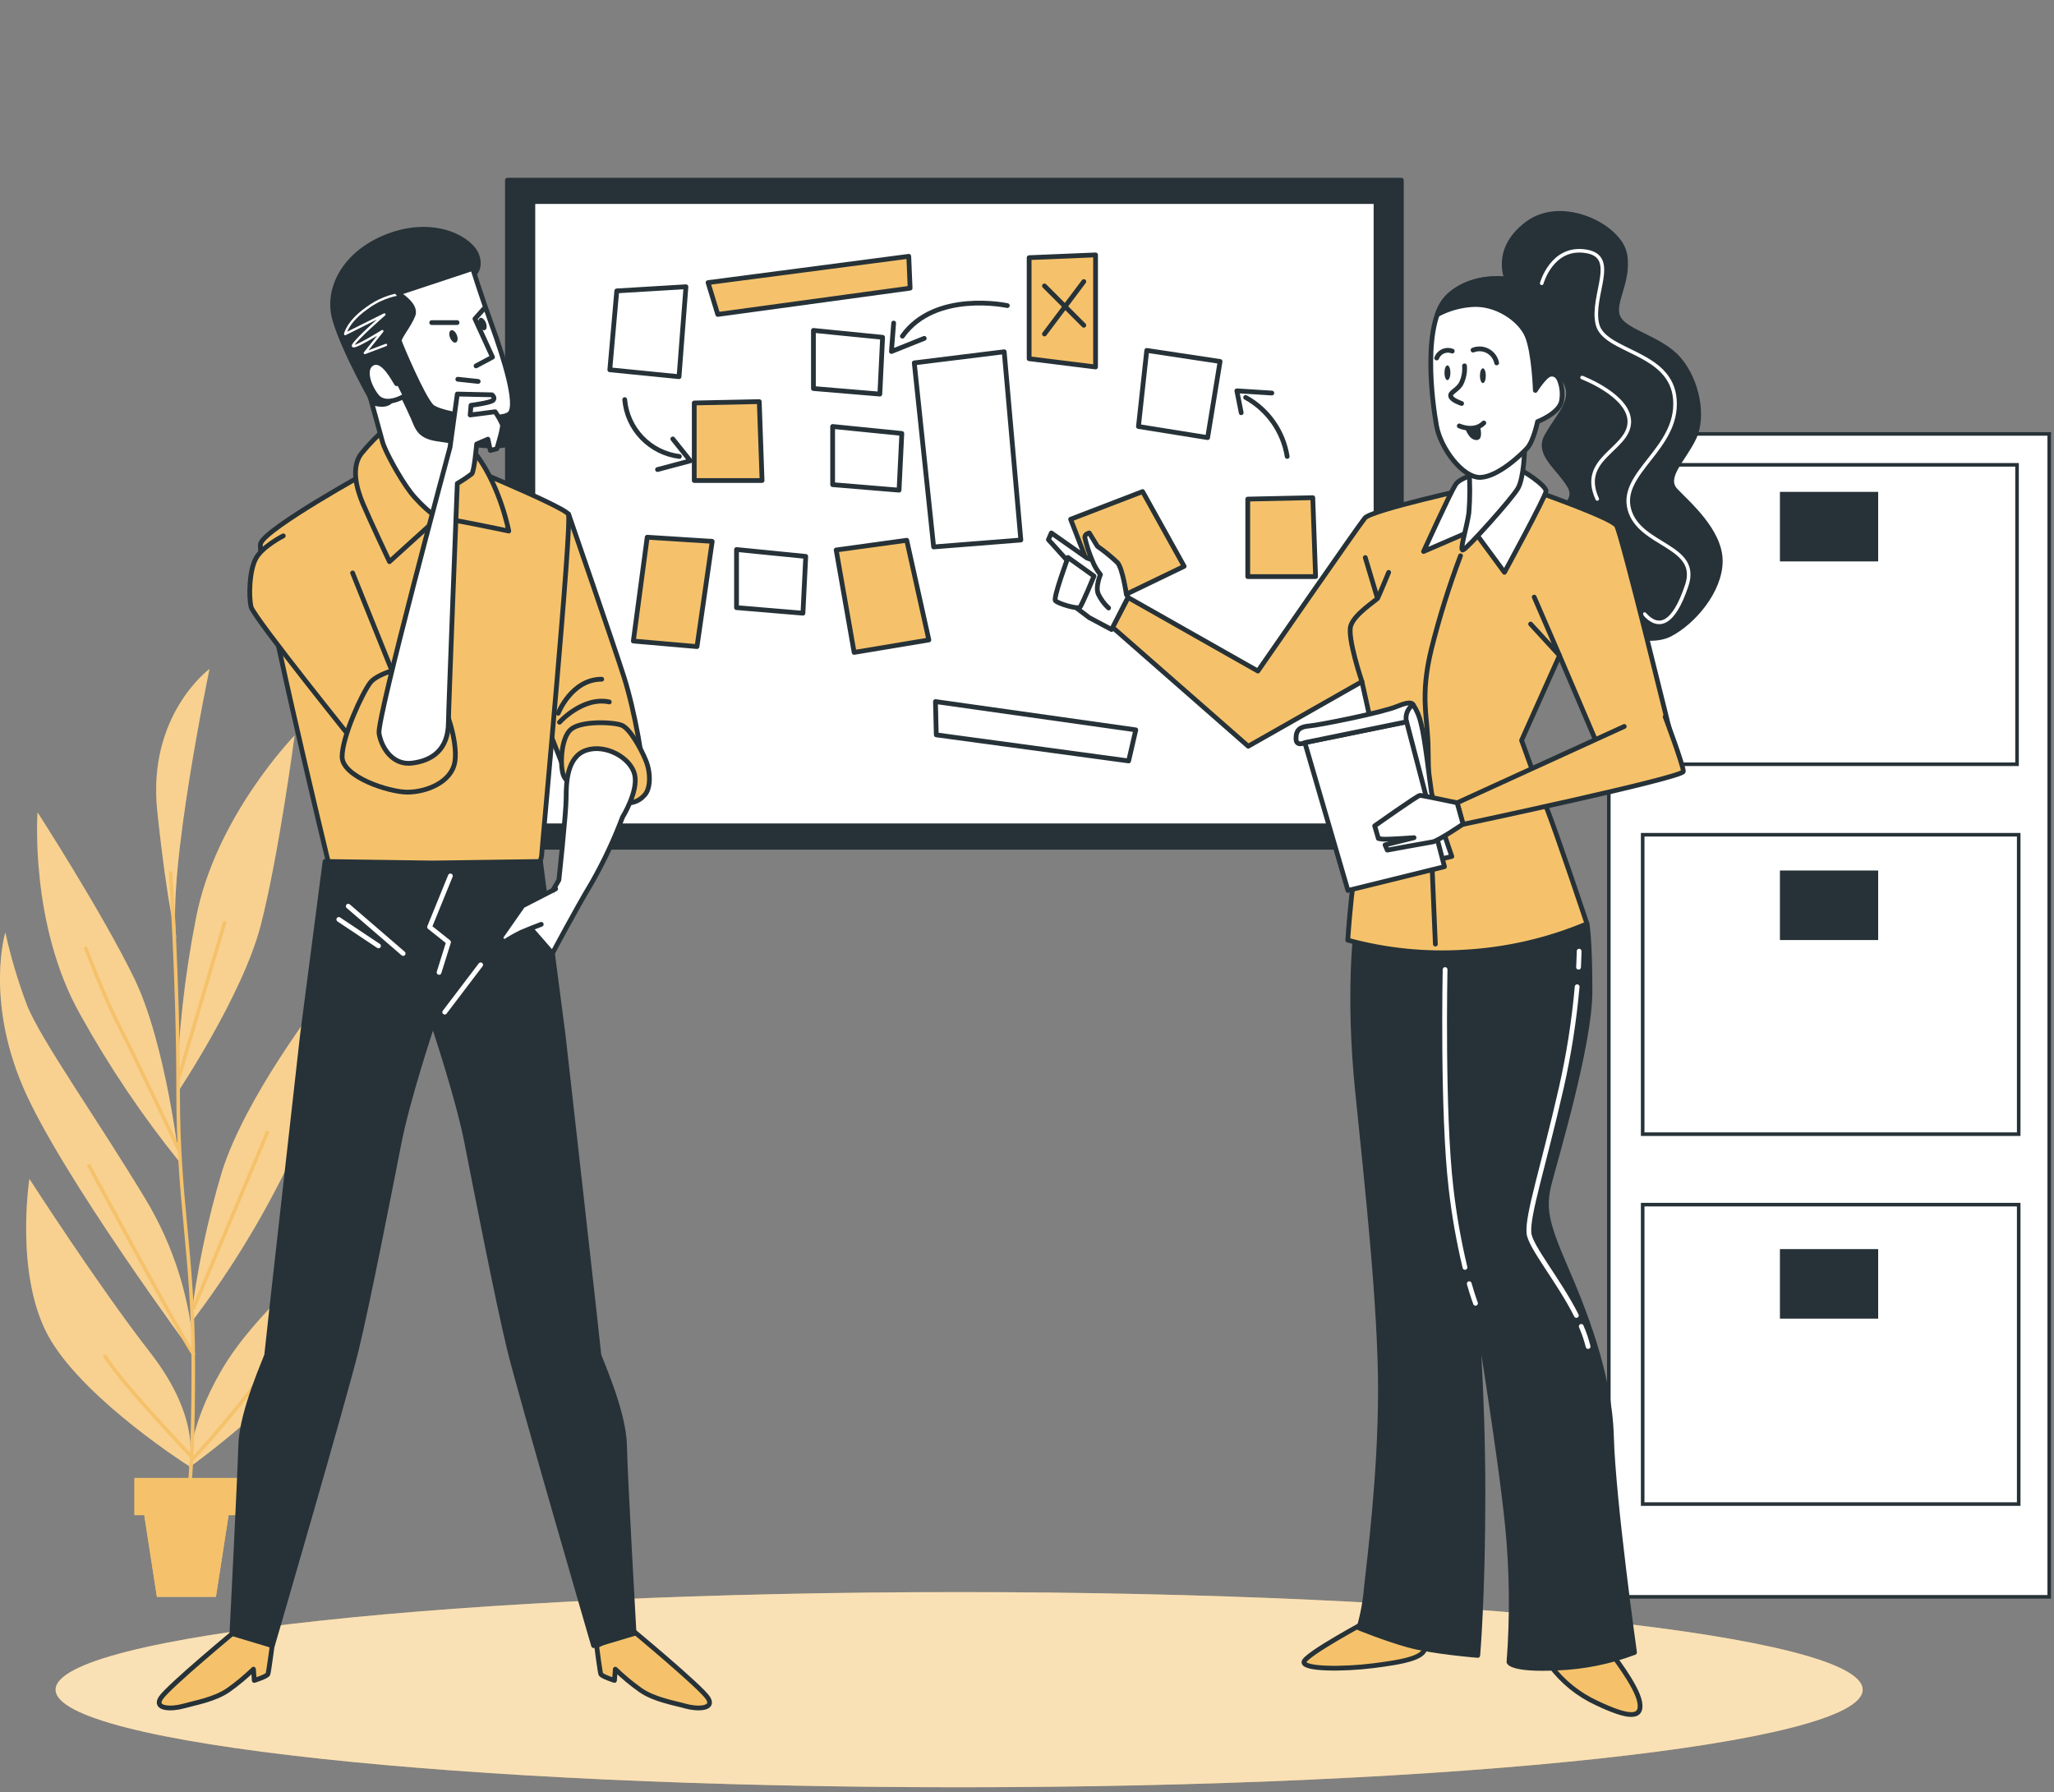 <svg width="431" height="376" viewBox="0 0 431 376" fill="none" xmlns="http://www.w3.org/2000/svg">
<rect x="0" y="0" width="431" height="376" fill="#808080" stroke="none"/>
<path d="M201.26 375.01C305.967 375.01 390.848 365.843 390.848 354.535C390.848 343.227 305.967 334.061 201.26 334.061C96.553 334.061 11.672 343.227 11.672 354.535C11.672 365.843 96.553 375.01 201.26 375.01Z" fill="#F5C26B"/>
<path opacity="0.5" d="M201.26 375.01C305.967 375.01 390.848 365.843 390.848 354.535C390.848 343.227 305.967 334.061 201.26 334.061C96.553 334.061 11.672 343.227 11.672 354.535C11.672 365.843 96.553 375.01 201.26 375.01Z" fill="white"/>
<path d="M430 91.047H337.587V335.052H430V91.047Z" fill="white" stroke="#263238" stroke-width="0.75" stroke-miterlimit="10"/>
<path d="M423.244 97.531H344.343V160.36H423.244V97.531Z" stroke="#263238" stroke-width="0.75" stroke-miterlimit="10"/>
<path d="M423.593 175.146H344.691V237.976H423.593V175.146Z" stroke="#263238" stroke-width="0.75" stroke-miterlimit="10"/>
<path d="M423.593 252.762H344.691V315.591H423.593V252.762Z" stroke="#263238" stroke-width="0.75" stroke-miterlimit="10"/>
<path d="M394.106 103.207H373.49V117.797H394.106V103.207Z" fill="#263238"/>
<path d="M394.106 182.654H373.49V197.245H394.106V182.654Z" fill="#263238"/>
<path d="M394.106 262.09H373.49V276.68H394.106V262.09Z" fill="#263238"/>
<path d="M294.055 37.807H106.472V177.772H294.055V37.807Z" fill="#263238" stroke="#263238" stroke-linecap="round" stroke-linejoin="round"/>
<path d="M288.737 42.285H111.811V173.283H288.737V42.285Z" fill="white" stroke="#263238" stroke-linecap="round" stroke-linejoin="round"/>
<path d="M129.42 61.038L127.96 77.59L142.485 79.039L143.934 60.166L129.42 61.038Z" fill="white" stroke="#263238" stroke-linecap="round" stroke-linejoin="round"/>
<path d="M174.717 89.488V101.692L188.653 102.847L189.231 90.948L174.717 89.488Z" fill="white" stroke="#263238" stroke-linecap="round" stroke-linejoin="round"/>
<path d="M170.685 69.33V81.523L184.621 82.689L185.199 70.779L170.685 69.33Z" fill="white" stroke="#263238" stroke-linecap="round" stroke-linejoin="round"/>
<path d="M154.547 115.303V127.496L168.484 128.662L169.072 116.752L154.547 115.303Z" fill="white" stroke="#263238" stroke-linecap="round" stroke-linejoin="round"/>
<path d="M148.576 59.295L190.691 53.781L190.974 60.461L150.614 65.974L148.576 59.295Z" fill="#F5C26B" stroke="#263238" stroke-linecap="round" stroke-linejoin="round"/>
<path d="M196.292 147.207L238.331 153.146L236.827 159.662L196.466 154.192L196.292 147.207Z" fill="white" stroke="#263238" stroke-linecap="round" stroke-linejoin="round"/>
<path d="M145.678 84.553V100.821H159.909L159.32 84.269L145.678 84.553Z" fill="#F5C26B" stroke="#263238" stroke-linecap="round" stroke-linejoin="round"/>
<path d="M261.823 104.722V120.98H276.054L275.466 104.428L261.823 104.722Z" fill="#F5C26B" stroke="#263238" stroke-linecap="round" stroke-linejoin="round"/>
<path d="M215.949 54.064V75.268L229.886 77.001V53.486L215.949 54.064Z" fill="#F5C26B" stroke="#263238" stroke-linecap="round" stroke-linejoin="round"/>
<path d="M256.015 75.846L240.629 73.525L238.886 89.489L253.4 91.821L256.015 75.846Z" fill="white" stroke="#263238" stroke-linecap="round" stroke-linejoin="round"/>
<path d="M224.655 108.95L231.629 126.951L248.475 118.823L239.758 103.143L224.655 108.95Z" fill="#F5C26B" stroke="#263238" stroke-linecap="round" stroke-linejoin="round"/>
<path d="M191.846 76.14L195.91 114.758L214.205 113.308L210.718 73.809L191.846 76.14Z" fill="white" stroke="#263238" stroke-linecap="round" stroke-linejoin="round"/>
<path d="M135.805 112.721L132.896 134.503L146.255 135.669L149.447 113.592L135.805 112.721Z" fill="#F5C26B" stroke="#263238" stroke-linecap="round" stroke-linejoin="round"/>
<path d="M190.266 113.363L175.458 115.401L179.228 136.889L194.908 134.274L190.266 113.363Z" fill="#F5C26B" stroke="#263238" stroke-linecap="round" stroke-linejoin="round"/>
<path d="M270.093 95.776C269.679 93.184 268.678 90.72 267.167 88.573C265.657 86.426 263.676 84.652 261.376 83.387" stroke="#263238" stroke-linecap="round" stroke-linejoin="round"/>
<path d="M260.45 86.602L259.535 82.004L266.879 82.472" stroke="#263238" stroke-linecap="round" stroke-linejoin="round"/>
<path d="M227.423 59.076L219.163 70.082" stroke="#263238" stroke-linecap="round" stroke-linejoin="round"/>
<path d="M219.163 59.992L227.423 68.252" stroke="#263238" stroke-linecap="round" stroke-linejoin="round"/>
<path d="M131.087 83.844C131.339 86.847 132.618 89.673 134.707 91.846C136.796 94.018 139.569 95.406 142.561 95.775" stroke="#263238" stroke-linecap="round" stroke-linejoin="round"/>
<path d="M141.177 92.103L144.849 96.691L137.974 98.522" stroke="#263238" stroke-linecap="round" stroke-linejoin="round"/>
<path d="M211.372 64.123C211.372 64.123 196.226 60.854 189.351 70.541" stroke="#263238" stroke-linecap="round" stroke-linejoin="round"/>
<path d="M187.52 67.783L187.052 73.754L193.938 70.998" stroke="#263238" stroke-linecap="round" stroke-linejoin="round"/>
<path d="M68.279 263.648C68.279 263.648 53.569 275.329 46.486 287.501C39.404 299.672 39.665 307.932 39.665 307.932C39.665 307.932 60.369 293.08 65.12 283.055C67.955 277.005 69.05 270.285 68.279 263.648Z" fill="#F5C26B"/>
<path d="M6.169 247.357C6.169 247.357 2.9 268.333 10.669 281.246C18.438 294.158 39.621 307.593 39.621 307.593C39.621 307.593 42.683 298.168 31.547 283.85C20.411 269.532 6.169 247.357 6.169 247.357Z" fill="#F5C26B"/>
<path d="M40.722 284.34C40.007 272.75 36.501 261.505 30.501 251.563C20.477 234.924 8.479 218.068 5.657 210.898C3.781 205.927 2.263 200.829 1.113 195.643C1.113 195.643 -3.06 209.481 4.753 227.885C12.566 246.29 40.722 284.34 40.722 284.34Z" fill="#F5C26B"/>
<path d="M39.948 277.704C47.648 267.632 54.349 256.833 59.954 245.461C68.116 228.256 66.819 210.396 66.819 210.396C66.819 210.396 51.477 230.283 46.595 245.799C43.473 256.225 41.25 266.899 39.948 277.704Z" fill="#F5C26B"/>
<path d="M37.627 243.752C37.627 243.752 34.838 219.039 28.18 205.32C21.522 191.601 7.88 170.451 7.88 170.451C7.88 170.451 6.169 194.086 16.924 213.024C22.936 223.838 29.863 234.118 37.627 243.752Z" fill="#F5C26B"/>
<path d="M37.072 229.499C37.072 229.499 50.933 208.85 54.725 194.086C58.517 179.321 61.818 154.324 61.818 154.324C61.818 154.324 45.19 171.345 41.115 192.713C38.724 204.838 37.371 217.144 37.072 229.499Z" fill="#F5C26B"/>
<path d="M43.959 140.365C43.959 140.365 30.883 149.976 32.997 170.124C35.111 190.271 37.029 197.071 37.029 197.071C34.98 183.287 43.959 140.365 43.959 140.365Z" fill="#F5C26B"/>
<g opacity="0.5">
<path opacity="0.5" d="M68.279 263.648C68.279 263.648 53.569 275.329 46.486 287.501C39.404 299.672 39.665 307.932 39.665 307.932C39.665 307.932 60.369 293.08 65.12 283.055C67.955 277.005 69.05 270.285 68.279 263.648Z" fill="white"/>
<path opacity="0.5" d="M6.169 247.357C6.169 247.357 2.9 268.333 10.669 281.246C18.438 294.158 39.621 307.593 39.621 307.593C39.621 307.593 42.683 298.168 31.547 283.85C20.411 269.532 6.169 247.357 6.169 247.357Z" fill="white"/>
<path opacity="0.5" d="M40.722 284.34C40.007 272.75 36.501 261.505 30.501 251.563C20.477 234.924 8.479 218.068 5.657 210.898C3.781 205.927 2.263 200.829 1.113 195.643C1.113 195.643 -3.06 209.481 4.753 227.885C12.566 246.29 40.722 284.34 40.722 284.34Z" fill="white"/>
<path opacity="0.5" d="M39.948 277.704C47.648 267.632 54.349 256.833 59.954 245.461C68.116 228.256 66.819 210.396 66.819 210.396C66.819 210.396 51.477 230.283 46.595 245.799C43.473 256.225 41.25 266.899 39.948 277.704Z" fill="white"/>
<path opacity="0.5" d="M37.627 243.752C37.627 243.752 34.838 219.039 28.18 205.32C21.522 191.601 7.88 170.451 7.88 170.451C7.88 170.451 6.169 194.086 16.924 213.024C22.936 223.838 29.863 234.118 37.627 243.752Z" fill="white"/>
<path opacity="0.5" d="M37.072 229.499C37.072 229.499 50.933 208.85 54.725 194.086C58.517 179.321 61.818 154.324 61.818 154.324C61.818 154.324 45.19 171.345 41.115 192.713C38.724 204.838 37.371 217.144 37.072 229.499Z" fill="white"/>
<path opacity="0.5" d="M43.959 140.365C43.959 140.365 30.883 149.976 32.997 170.124C35.111 190.271 37.029 197.071 37.029 197.071C34.98 183.287 43.959 140.365 43.959 140.365Z" fill="white"/>
</g>
<path d="M39.36 314.338C39.36 314.338 40.559 311.145 40.559 286.835C40.559 262.525 37.377 252.958 37.377 229.083C37.377 205.209 35.775 182.85 35.775 182.85" stroke="#F5C26B" stroke-width="0.75" stroke-miterlimit="10"/>
<path d="M37.54 241.343C37.54 241.343 28.823 222.677 25.205 215.67C21.817 209.133 17.872 198.672 17.872 198.672" stroke="#F5C26B" stroke-width="0.75" stroke-miterlimit="10"/>
<path d="M18.548 244.34C18.548 244.34 37.9 280.298 40.722 284.341" stroke="#F5C26B" stroke-width="0.75" stroke-miterlimit="10"/>
<path d="M40.548 274.675L56.206 237.344" stroke="#F5C26B" stroke-width="0.75" stroke-miterlimit="10"/>
<path d="M21.882 284.34C25.543 290.333 40.548 306.002 40.548 306.002C40.548 306.002 50.54 295.334 56.892 285.669" stroke="#F5C26B" stroke-width="0.75" stroke-miterlimit="10"/>
<path d="M37.54 226.011L47.205 193.344" stroke="#F5C26B" stroke-width="0.75" stroke-miterlimit="10"/>
<path d="M50.028 310.121H28.213V317.912H30.272L32.92 335.052H45.309L47.968 317.912H50.028V310.121Z" fill="#F5C26B"/>
<path d="M50.028 310.121H28.213V317.912H30.272L32.92 335.052H45.309L47.968 317.912H50.028V310.121Z" fill="#F5C26B"/>
<path d="M287.181 340.021C287.181 340.021 273.767 347.191 273.614 348.738C273.462 350.286 281.874 350.296 288.107 349.512C294.339 348.727 299.799 347.801 298.862 345.153C297.924 342.505 287.965 339.705 287.965 339.705L287.181 340.021Z" fill="#F5C26B" stroke="#263238" stroke-linecap="round" stroke-linejoin="round"/>
<path d="M337.838 346.57C337.838 346.57 343.439 353.577 344.071 357.162C344.703 360.747 341.575 360.431 335.027 357.325C331.209 355.565 327.887 352.884 325.361 349.523L337.838 346.57Z" fill="#F5C26B" stroke="#263238" stroke-linecap="round" stroke-linejoin="round"/>
<path d="M284.521 195.219C284.521 195.219 282.811 208.774 284.837 228.725C286.864 248.677 289.665 274.088 289.665 291.696C289.665 309.305 287.333 327.393 286.712 333.158C286.477 336.01 285.955 338.833 285.153 341.581C285.153 341.581 290.449 343.76 295.44 345.165C300.43 346.571 310.085 347.345 310.085 347.345C310.085 347.345 311.174 335.032 311.174 313.369C311.174 291.707 309.616 273.466 309.616 273.466C309.616 273.466 314.759 304.478 316.317 320.071C317.26 329.603 317.366 339.2 316.633 348.75C316.633 348.75 317.102 350.461 326.767 349.993C332.313 349.785 337.788 348.681 342.981 346.724C342.981 346.724 338.514 314.928 338.143 301.503C337.773 288.079 332.226 274.534 328.336 265.545C324.446 256.555 323.814 253.384 325.067 248.405C326.32 243.425 333.632 219.256 333.632 208.033C333.632 196.81 333.011 193.868 333.011 193.868C333.011 193.868 331.453 191.525 312.438 190.904C293.424 190.283 284.521 195.219 284.521 195.219Z" fill="#263238" stroke="#263238" stroke-linecap="round" stroke-linejoin="round"/>
<path d="M308.298 269.348C309.072 272.083 309.616 273.467 309.616 273.467" stroke="white" stroke-linecap="round" stroke-linejoin="round"/>
<path d="M303.23 203.434C303.23 203.434 302.609 233.355 304.472 249.264C305.11 254.876 306.089 260.443 307.404 265.936" stroke="white" stroke-linecap="round" stroke-linejoin="round"/>
<path d="M331.801 278.305C332.393 279.673 332.874 281.087 333.239 282.533" stroke="white" stroke-linecap="round" stroke-linejoin="round"/>
<path d="M330.94 207.041C330.308 214.172 329.197 221.252 327.617 228.235C323.846 244.819 320.447 255.007 320.828 258.745C321.122 261.654 327.061 268.639 330.777 276.016" stroke="white" stroke-linecap="round" stroke-linejoin="round"/>
<path d="M316.35 58.947C316.35 58.947 313.081 52.518 320.447 46.96C327.813 41.403 339.908 47.549 340.932 53.4C341.957 59.252 338.001 63.643 339.614 66.716C341.226 69.789 348.538 70.954 352.341 75.433C356.144 79.912 357.604 87.419 355.414 91.963C353.224 96.507 348.974 100.157 351.611 102.936C354.248 105.714 360.971 111.424 360.971 117.711C360.971 123.999 355.261 130.58 350.434 133.076C345.607 135.571 336.835 132.193 332.291 129.708C327.747 127.224 323.955 119.902 325.274 113.026C326.592 106.15 331.561 105.573 329.229 101.77C326.898 97.967 322.495 95.232 324.544 91.527C326.592 87.822 329.513 85.087 329.077 81.873C328.641 78.658 324.108 75.88 324.108 75.88C324.108 75.88 319.128 64.754 318.104 62.564C317.08 60.374 316.35 58.947 316.35 58.947Z" fill="#263238" stroke="#263238" stroke-linecap="round" stroke-linejoin="round"/>
<path d="M323.509 59.437C323.509 59.437 325.623 51.657 332.705 52.714C339.788 53.771 333.795 61.911 335.179 67.969C336.563 74.028 350.75 73.635 351.458 83.9C352.167 94.164 339.777 99.155 341.902 106.902C344.027 114.65 356.765 114.334 353.943 122.822C351.121 131.31 347.917 132.03 345.095 128.848" stroke="white" stroke-width="0.75" stroke-linecap="round" stroke-linejoin="round"/>
<path d="M331.976 79.215C331.976 79.215 342.24 83.105 341.881 88.771C341.521 94.437 331.267 96.203 335.157 104.691" stroke="white" stroke-width="0.75" stroke-linecap="round" stroke-linejoin="round"/>
<path d="M309.932 102.162C309.932 102.162 287.801 106.989 286.395 108.7C284.99 110.411 263.949 140.801 263.949 140.801L236.707 125.372L233.438 131.615L261.922 156.579L285.774 143.024L288.575 155.642C288.575 155.642 284.216 182.142 283.595 188.223C282.974 194.303 282.811 197.267 282.811 197.267C290.824 199.459 299.146 200.302 307.437 199.762C316.234 199.266 324.882 197.261 333 193.834C333 193.834 326.92 175.594 324.424 169.208C321.929 162.823 319.281 155.337 319.281 155.337L327.236 137.565L337.042 160.556L350.925 155.566C350.925 155.566 340.29 111.98 339.2 110.291C338.11 108.602 321.896 102.958 321.896 102.958L309.932 102.162Z" fill="#F5C26B" stroke="#263238" stroke-linecap="round" stroke-linejoin="round"/>
<path d="M289.043 125.546L286.482 116.992" stroke="#263238" stroke-linecap="round" stroke-linejoin="round"/>
<path d="M306.467 116.611C304.092 122.914 302.077 129.346 300.43 135.876C297.793 146.435 299.678 150.587 299.678 157.375C299.678 164.164 301.193 198.095 301.193 198.095" stroke="#263238" stroke-linecap="round" stroke-linejoin="round"/>
<path d="M285.775 143.002C285.775 143.002 282.658 133.805 283.432 131.31C284.206 128.815 288.739 126.014 289.044 125.546C289.349 125.077 291.386 120.098 291.386 120.098" stroke="#263238" stroke-linecap="round" stroke-linejoin="round"/>
<path d="M321.929 125.285L327.235 137.544L321.177 130.94" stroke="#263238" stroke-linecap="round" stroke-linejoin="round"/>
<path d="M311.022 99.198C311.022 99.198 306.5 99.982 305.41 101.693C304.321 103.404 298.709 115.717 298.709 115.717L309.148 111.205L315.686 120.086C315.686 120.086 324.261 104.341 324.403 103.098C324.545 101.856 319.107 98.424 318.639 98.424C318.17 98.424 311.022 99.198 311.022 99.198Z" fill="white" stroke="#263238" stroke-linecap="round" stroke-linejoin="round"/>
<path d="M308.221 98.261C308.473 101.376 308.473 104.506 308.221 107.621C307.752 110.89 306.194 115.565 306.968 115.412C307.741 115.259 317.254 104.657 318.507 102.478C319.76 100.299 319.902 94.523 319.902 94.523C319.902 94.523 312.274 99.046 308.221 98.261Z" fill="white" stroke="#263238" stroke-linecap="round" stroke-linejoin="round"/>
<path d="M327.029 79.28C327.029 79.28 328.053 65.823 323.956 61.846C319.859 57.869 309.911 56.724 304.059 61.987C298.208 67.251 300.55 84.521 301.433 89.349C302.316 94.176 306.99 100.31 310.652 100.169C314.313 100.027 319.129 95.483 320.458 94.023C321.788 92.563 322.638 88.466 322.638 88.466C322.638 88.466 326.887 86.853 327.617 84.369C327.987 82.654 327.78 80.865 327.029 79.28Z" fill="white" stroke="#263238" stroke-linecap="round" stroke-linejoin="round"/>
<path d="M307.306 76.762C307.42 78.121 307.136 79.484 306.489 80.684C305.453 82.123 304.211 82.33 304.418 83.158C304.625 83.986 306.696 84.662 306.696 84.662" stroke="#263238" stroke-linecap="round" stroke-linejoin="round"/>
<path d="M307.523 90.034C307.523 90.034 308.243 92.334 309.823 92.334C311.403 92.334 310.542 89.457 310.542 89.457C309.581 89.839 308.557 90.035 307.523 90.034Z" fill="#263238"/>
<path d="M306.205 89.369C306.205 89.369 309.3 90.808 311.359 88.748" stroke="#263238" stroke-linecap="round" stroke-linejoin="round"/>
<path d="M303.721 79.759C304.064 79.759 304.342 79.066 304.342 78.211C304.342 77.357 304.064 76.664 303.721 76.664C303.378 76.664 303.1 77.357 303.1 78.211C303.1 79.066 303.378 79.759 303.721 79.759Z" fill="#263238"/>
<path d="M311.773 78.832C311.773 79.693 311.501 80.38 311.163 80.38C310.825 80.38 310.542 79.693 310.542 78.832C310.542 77.972 310.814 77.285 311.163 77.285C311.512 77.285 311.773 77.983 311.773 78.832Z" fill="#263238"/>
<path d="M301.466 75.118C301.584 74.807 301.763 74.523 301.991 74.282C302.22 74.04 302.494 73.847 302.798 73.712C303.102 73.577 303.43 73.504 303.762 73.497C304.095 73.489 304.425 73.548 304.735 73.669" stroke="#263238" stroke-linecap="round" stroke-linejoin="round"/>
<path d="M309.093 73.461C309.593 73.262 310.131 73.176 310.668 73.208C311.205 73.24 311.729 73.389 312.202 73.646C312.675 73.903 313.086 74.26 313.405 74.694C313.725 75.127 313.945 75.625 314.051 76.153" stroke="#263238" stroke-linecap="round" stroke-linejoin="round"/>
<path d="M323.956 61.877C319.859 57.922 309.911 56.756 304.059 62.019C302.931 63.126 302.09 64.491 301.607 65.996C303.816 64.815 306.247 64.109 308.745 63.926C313.866 63.479 318.987 66.999 320.447 70.464C321.908 73.929 322.169 81.916 322.169 81.916C322.169 81.916 324.076 78.843 325.242 78.549C325.574 78.467 325.923 78.494 326.239 78.626C326.555 78.757 326.82 78.986 326.996 79.279C326.996 79.279 328.053 65.822 323.956 61.877Z" fill="#263238" stroke="#263238" stroke-linecap="round" stroke-linejoin="round"/>
<path d="M340.824 152.427L305.759 168.445L307.001 172.967C307.001 172.967 353.224 163.16 353.224 161.864C353.224 160.567 349.41 150.4 349.41 150.4" fill="#F5C26B"/>
<path d="M340.824 152.427L305.759 168.445L307.001 172.967C307.001 172.967 353.224 163.16 353.224 161.864C353.224 160.567 349.41 150.4 349.41 150.4" stroke="#263238" stroke-linecap="round" stroke-linejoin="round"/>
<path d="M296.529 147.862C297.323 149.07 297.885 150.415 298.186 151.828C299.003 154.792 299.995 163.869 300.365 166.179C300.735 168.489 304.647 179.702 304.647 179.702L301.847 180.366L292.105 151.491C292.105 151.491 293.402 146.871 296.529 147.862Z" fill="white" stroke="#263238" stroke-linecap="round" stroke-linejoin="round"/>
<path d="M273.799 155.818L282.843 186.84L303.1 181.849L295.156 151.459L273.799 155.818Z" fill="white" stroke="#263238" stroke-linecap="round" stroke-linejoin="round"/>
<path d="M273.799 155.817C273.799 155.817 271.946 156.776 271.946 154.956C271.946 153.136 272.774 152.483 274.758 152.319C276.741 152.156 290.1 149.519 293.227 148.189C296.354 146.86 296.496 147.862 296.496 147.862C295.934 148.256 295.503 148.809 295.258 149.45C295.013 150.091 294.966 150.79 295.123 151.458L273.799 155.817Z" fill="white" stroke="#263238" stroke-linecap="round" stroke-linejoin="round"/>
<path d="M305.759 168.445C305.759 168.445 298.425 166.887 297.957 166.887C297.488 166.887 288.455 173.283 288.455 173.283L289.229 175.931C289.793 176.059 290.372 176.111 290.95 176.083C292.193 176.083 296.715 175.767 296.715 175.767L290.634 177.282L291.103 178.372C291.103 178.372 299.515 176.813 300.616 176.65C301.716 176.487 307.001 172.912 307.001 172.912L305.759 168.445Z" fill="white" stroke="#263238" stroke-linecap="round" stroke-linejoin="round"/>
<path d="M234.801 119.467L228.099 117.091L220.613 111.828L219.992 113.234L225.985 119.87L223.425 125.699L228.568 129.6L233.242 132.085L236.675 125.383L234.801 119.467Z" fill="white" stroke="#263238" stroke-linecap="round" stroke-linejoin="round"/>
<path d="M236.359 124.762C236.359 124.762 235.585 119.314 234.496 118.061C233.182 116.809 231.772 115.661 230.279 114.629L228.568 111.828C228.568 111.828 227.631 111.981 227.631 112.765C228.001 114.419 228.523 116.035 229.189 117.592C229.595 118.669 230.176 119.671 230.911 120.556C230.911 120.556 229.821 123.052 230.442 124.61C230.971 125.729 231.711 126.735 232.621 127.574" fill="white"/>
<path d="M236.359 124.762C236.359 124.762 235.585 119.314 234.496 118.061C233.182 116.809 231.772 115.661 230.279 114.629L228.568 111.828C228.568 111.828 227.631 111.981 227.631 112.765C228.001 114.419 228.523 116.035 229.189 117.592C229.595 118.669 230.176 119.671 230.911 120.556C230.911 120.556 229.821 123.052 230.442 124.61C230.971 125.729 231.711 126.735 232.621 127.574" stroke="#263238" stroke-linecap="round" stroke-linejoin="round"/>
<path d="M224.1 116.971C224.1 116.971 220.984 125.383 221.452 126.015C221.921 126.647 226.127 127.878 226.595 127.41C227.064 126.941 229.559 120.872 229.559 120.872L224.1 116.971Z" fill="white" stroke="#263238" stroke-linecap="round" stroke-linejoin="round"/>
<path d="M331.354 199.576C331.354 199.576 331.354 200.775 331.234 202.943" stroke="white" stroke-linecap="round" stroke-linejoin="round"/>
<path d="M119.308 107.873C119.308 107.873 128.777 135.267 130.978 142.197C133.179 149.127 135.337 161.31 134.857 163.173C134.378 165.036 125.388 155.894 121.672 157.256C117.957 158.618 118.295 161.146 118.295 161.146L114.045 150.315L119.308 107.873Z" fill="#F5C26B" stroke="#263238" stroke-linecap="round" stroke-linejoin="round"/>
<path d="M117.401 151.545C117.401 151.545 122.294 146.097 127.851 147.285" stroke="#263238" stroke-linecap="round" stroke-linejoin="round"/>
<path d="M117.129 149.66C117.129 149.66 119.908 142.512 126.26 142.512" stroke="#263238" stroke-linecap="round" stroke-linejoin="round"/>
<path d="M122.86 166.55C122.86 166.55 119.134 164.687 118.295 162.835C117.456 160.982 117.608 154.88 119.809 153.028C122.01 151.175 128.777 151.502 130.466 152.178C132.155 152.854 134.52 157.081 135.544 159.62C136.568 162.159 136.557 165.537 135.195 166.888C134.664 167.5 133.983 167.962 133.218 168.23C132.454 168.497 131.633 168.561 130.837 168.414C129.3 168.076 122.86 166.55 122.86 166.55Z" fill="#F5C26B" stroke="#263238" stroke-linecap="round" stroke-linejoin="round"/>
<path d="M77.705 98.742C77.705 98.742 55.912 110.728 54.703 113.997C53.493 117.266 68.868 180.793 68.868 180.793C69.133 181.477 69.596 182.068 70.198 182.489C70.799 182.91 71.512 183.142 72.246 183.158C74.785 183.158 110.809 182.482 111.985 182.144C113.162 181.806 113.685 179.965 113.685 179.104C113.685 178.243 120.103 109.595 119.264 107.906C118.425 106.217 92.252 95.561 92.252 95.561L82.946 95.898L77.705 98.742Z" fill="#F5C26B" stroke="#263238" stroke-linecap="round" stroke-linejoin="round"/>
<path d="M81.257 89.61C79.271 91.297 77.447 93.164 75.808 95.189C73.629 98.066 74.795 102.457 76.146 105.672C77.497 108.886 81.725 117.854 81.725 117.854C81.725 117.854 91.369 109.061 91.881 108.723C92.393 108.385 106.754 111.425 106.754 111.425C106.754 111.425 105.066 102.457 100.162 95.702C95.259 88.946 89.843 87.409 87.653 87.246C85.463 87.082 81.257 89.61 81.257 89.61Z" fill="#F5C26B" stroke="#263238" stroke-linecap="round" stroke-linejoin="round"/>
<path d="M77.53 82.843C77.53 82.843 79.71 90.623 80.244 92.649C80.778 94.676 83.959 100.429 86.16 103.306C88.362 106.183 93.265 110.411 93.603 108.885C93.941 107.36 96.981 84.368 95.455 80.816C93.93 77.263 80.919 66.945 77.705 68.83C74.49 70.715 77.53 82.843 77.53 82.843Z" fill="white" stroke="#263238" stroke-linecap="round" stroke-linejoin="round"/>
<path d="M107.507 82.342C107.507 82.342 105.655 86.058 98.888 83.356C92.121 80.653 89.245 76.763 88.406 74.224L86.967 69.866C88.329 68.253 90.236 66.531 90.095 65.104C89.987 64.183 89.637 63.307 89.081 62.565L98.55 58.206C98.55 58.206 101.253 57.03 100.076 53.641C98.899 50.252 91.62 46.013 82.151 49.282C72.682 52.551 68.28 60.353 70.263 67.12C72.246 73.886 78.381 84.554 78.381 84.554C78.381 84.554 80.745 85.404 81.933 84.216C83.121 83.029 81.595 78.474 81.595 78.474L82.129 78.038C83.219 80.37 85.878 85.764 86.673 87.605C87.686 89.97 88.024 91.659 92.252 92.171C96.48 92.683 107.3 95.385 108.314 91.659C109.327 87.932 107.507 82.342 107.507 82.342Z" fill="#263238" stroke="#263238" stroke-linecap="round" stroke-linejoin="round"/>
<path d="M84.624 61.596C81.857 61.922 79.225 62.975 76.996 64.647C72.888 67.534 72.431 70.095 72.431 70.095L80.657 65.987C80.657 65.987 74.861 71.01 74.12 72.383C73.379 73.756 80.222 69.485 80.222 69.485L76.56 74.061L80.984 72.383" stroke="white" stroke-width="0.5" stroke-linecap="round" stroke-linejoin="round"/>
<path d="M83.458 61.541C83.458 61.541 87.511 63.905 86.672 66.106C85.834 68.307 83.621 70.835 83.796 71.554C83.97 72.274 88.699 83.399 90.552 85.251C92.404 87.104 105.098 88.64 106.962 86.777C108.825 84.914 105.611 74.856 103.235 68.318C100.86 61.78 99.182 56.332 99.182 56.332L83.458 61.541Z" fill="white" stroke="#263238" stroke-linecap="round" stroke-linejoin="round"/>
<path d="M101.503 64.82L99.661 66.891L103.344 74.932L99.89 76.774" stroke="#263238" stroke-linecap="round" stroke-linejoin="round"/>
<path d="M95.859 70.301C96.142 71.009 96.044 71.706 95.651 71.859C95.259 72.011 94.725 71.565 94.442 70.867C94.159 70.17 94.257 69.462 94.649 69.309C95.041 69.157 95.586 69.603 95.859 70.301Z" fill="#263238"/>
<path d="M101.949 67.719C102.233 68.417 102.145 69.114 101.753 69.266C101.361 69.419 100.816 68.983 100.533 68.275C100.249 67.567 100.347 66.88 100.74 66.717C101.132 66.553 101.677 67.011 101.949 67.719Z" fill="#263238"/>
<path d="M96.065 79.574L100.337 80.032" stroke="#263238" stroke-linecap="round" stroke-linejoin="round"/>
<path d="M95.913 67.686H90.585" stroke="#263238" stroke-linecap="round" stroke-linejoin="round"/>
<path d="M83.229 80.512C82.728 79.837 80.527 75.271 78.326 76.154C76.125 77.036 77.149 80.719 79.001 83.084C80.854 85.448 84.591 83.247 84.591 83.247" fill="white"/>
<path d="M83.229 80.512C82.728 79.837 80.527 75.271 78.326 76.154C76.125 77.036 77.149 80.719 79.001 83.084C80.854 85.448 84.591 83.247 84.591 83.247" stroke="#263238" stroke-linecap="round" stroke-linejoin="round"/>
<path d="M59.442 112.438C59.442 112.438 55.084 114.617 53.689 117.177C52.294 119.738 52.174 125.121 52.675 127.322C53.177 129.523 75.678 157.418 75.678 157.418L85.147 147.949L73.989 120.218" fill="#F5C26B"/>
<path d="M59.442 112.438C59.442 112.438 55.084 114.617 53.689 117.177C52.294 119.738 52.174 125.121 52.675 127.322C53.177 129.523 75.678 157.418 75.678 157.418L85.147 147.949L73.989 120.218" stroke="#263238" stroke-linecap="round" stroke-linejoin="round"/>
<path d="M86.161 139.668C86.161 139.668 79.394 141.019 77.705 143.22C76.016 145.421 71.788 154.542 71.788 158.77C71.788 162.997 81.595 166.212 85.485 166.212C89.375 166.212 94.78 164.185 95.455 159.783C96.131 155.381 93.276 147.797 92.415 146.598C91.554 145.4 86.161 139.668 86.161 139.668Z" fill="#F5C26B" stroke="#263238" stroke-linecap="round" stroke-linejoin="round"/>
<path d="M94.431 93.838L95.956 82.68L103.224 82.843C103.224 82.843 104.074 83.519 103.399 84.031C102.723 84.543 98.833 85.044 98.833 85.044L98.659 87.071L103.9 86.395C104.492 87.246 105.003 88.151 105.426 89.098C105.6 89.773 104.249 94.175 104.249 94.175L102.887 94.513L102.385 92.149L100.021 93.162C100.021 93.162 99.509 98.915 98.997 99.417C98.026 100.155 97.011 100.832 95.956 101.443C95.956 101.443 94.093 149.301 94.093 151.502C94.093 157.419 90.541 159.62 86.466 160.121C82.39 160.622 80.037 156.918 79.535 153.867C79.034 150.816 94.431 93.838 94.431 93.838Z" fill="white" stroke="#263238" stroke-linecap="round" stroke-linejoin="round"/>
<path d="M49.973 341.744C49.973 341.744 35.263 353.916 33.737 356.291C32.212 358.666 36.102 358.656 38.477 357.98C40.853 357.304 45.015 356.629 47.947 354.591C49.798 353.269 51.55 351.812 53.188 350.233L53.351 352.597C53.351 352.597 56.064 351.747 56.228 351.246C56.391 350.745 57.11 345.329 57.11 345.329L49.973 341.744Z" fill="#F5C26B" stroke="#263238" stroke-linecap="round" stroke-linejoin="round"/>
<path d="M132.329 341.744C132.329 341.744 147.039 353.916 148.554 356.291C150.068 358.666 146.189 358.656 143.824 357.98C141.46 357.304 137.232 356.629 134.355 354.591C132.501 353.272 130.749 351.815 129.114 350.233L128.94 352.597C128.94 352.597 126.237 351.747 126.063 351.246C125.889 350.745 125.191 345.329 125.191 345.329L132.329 341.744Z" fill="#F5C26B" stroke="#263238" stroke-linecap="round" stroke-linejoin="round"/>
<path d="M131.044 303.193C130.88 295.914 125.661 284.756 125.661 284.244C125.661 283.732 118.153 217.11 118.153 217.11L113.413 180.76L90.814 181.076L68.203 180.76L63.474 217.11C63.474 217.11 55.967 283.743 55.967 284.244C55.967 284.745 50.736 295.914 50.518 303.193C50.3 310.472 48.666 342.758 48.666 342.758L57.154 345.297C57.154 345.297 72.333 293.212 74.774 283.187C77.215 273.162 81.955 248.863 83.753 239.732C85.551 230.6 90.443 215.89 90.443 215.89L90.857 215.792L91.26 215.89C91.26 215.89 96.164 230.6 97.951 239.732C99.738 248.863 104.489 273.217 106.93 283.187C109.37 293.157 124.56 345.297 124.56 345.297L133.049 342.758C133.049 342.758 131.207 310.461 131.044 303.193Z" fill="#263238" stroke="#263238" stroke-linecap="round" stroke-linejoin="round"/>
<path d="M100.86 202.443L93.319 212.37" stroke="white" stroke-linecap="round" stroke-linejoin="round"/>
<path d="M73.074 190.141L84.592 200.067" stroke="white" stroke-linecap="round" stroke-linejoin="round"/>
<path d="M71.091 192.92L79.427 198.477" stroke="white" stroke-linecap="round" stroke-linejoin="round"/>
<path d="M94.507 183.789L90.138 194.511L94.115 197.682L92.132 204.035" stroke="white" stroke-linecap="round" stroke-linejoin="round"/>
<path d="M130.629 171.454C130.629 171.454 134.018 166.005 133.168 162.497C132.318 158.988 127.088 156.068 123.024 157.419C118.959 158.77 118.796 164.186 118.796 167.4C118.796 170.615 117.27 184.649 117.27 184.649L111.354 194.794L115.919 200.035C115.919 200.035 120.659 191.067 124.211 185.15C126.709 180.761 128.855 176.181 130.629 171.454Z" fill="white" stroke="#263238" stroke-linecap="round" stroke-linejoin="round"/>
<path d="M116.594 186.502L109.686 190.054L104.957 196.821L105.796 197.671C106.931 196.91 108.118 196.229 109.348 195.633C110.874 194.958 113.576 193.944 113.576 193.944" fill="white"/>
<path d="M116.594 186.502L109.686 190.054L104.957 196.821L105.796 197.671C106.931 196.91 108.118 196.229 109.348 195.633C110.874 194.958 113.576 193.944 113.576 193.944" stroke="#263238" stroke-linecap="round" stroke-linejoin="round"/>
</svg>
